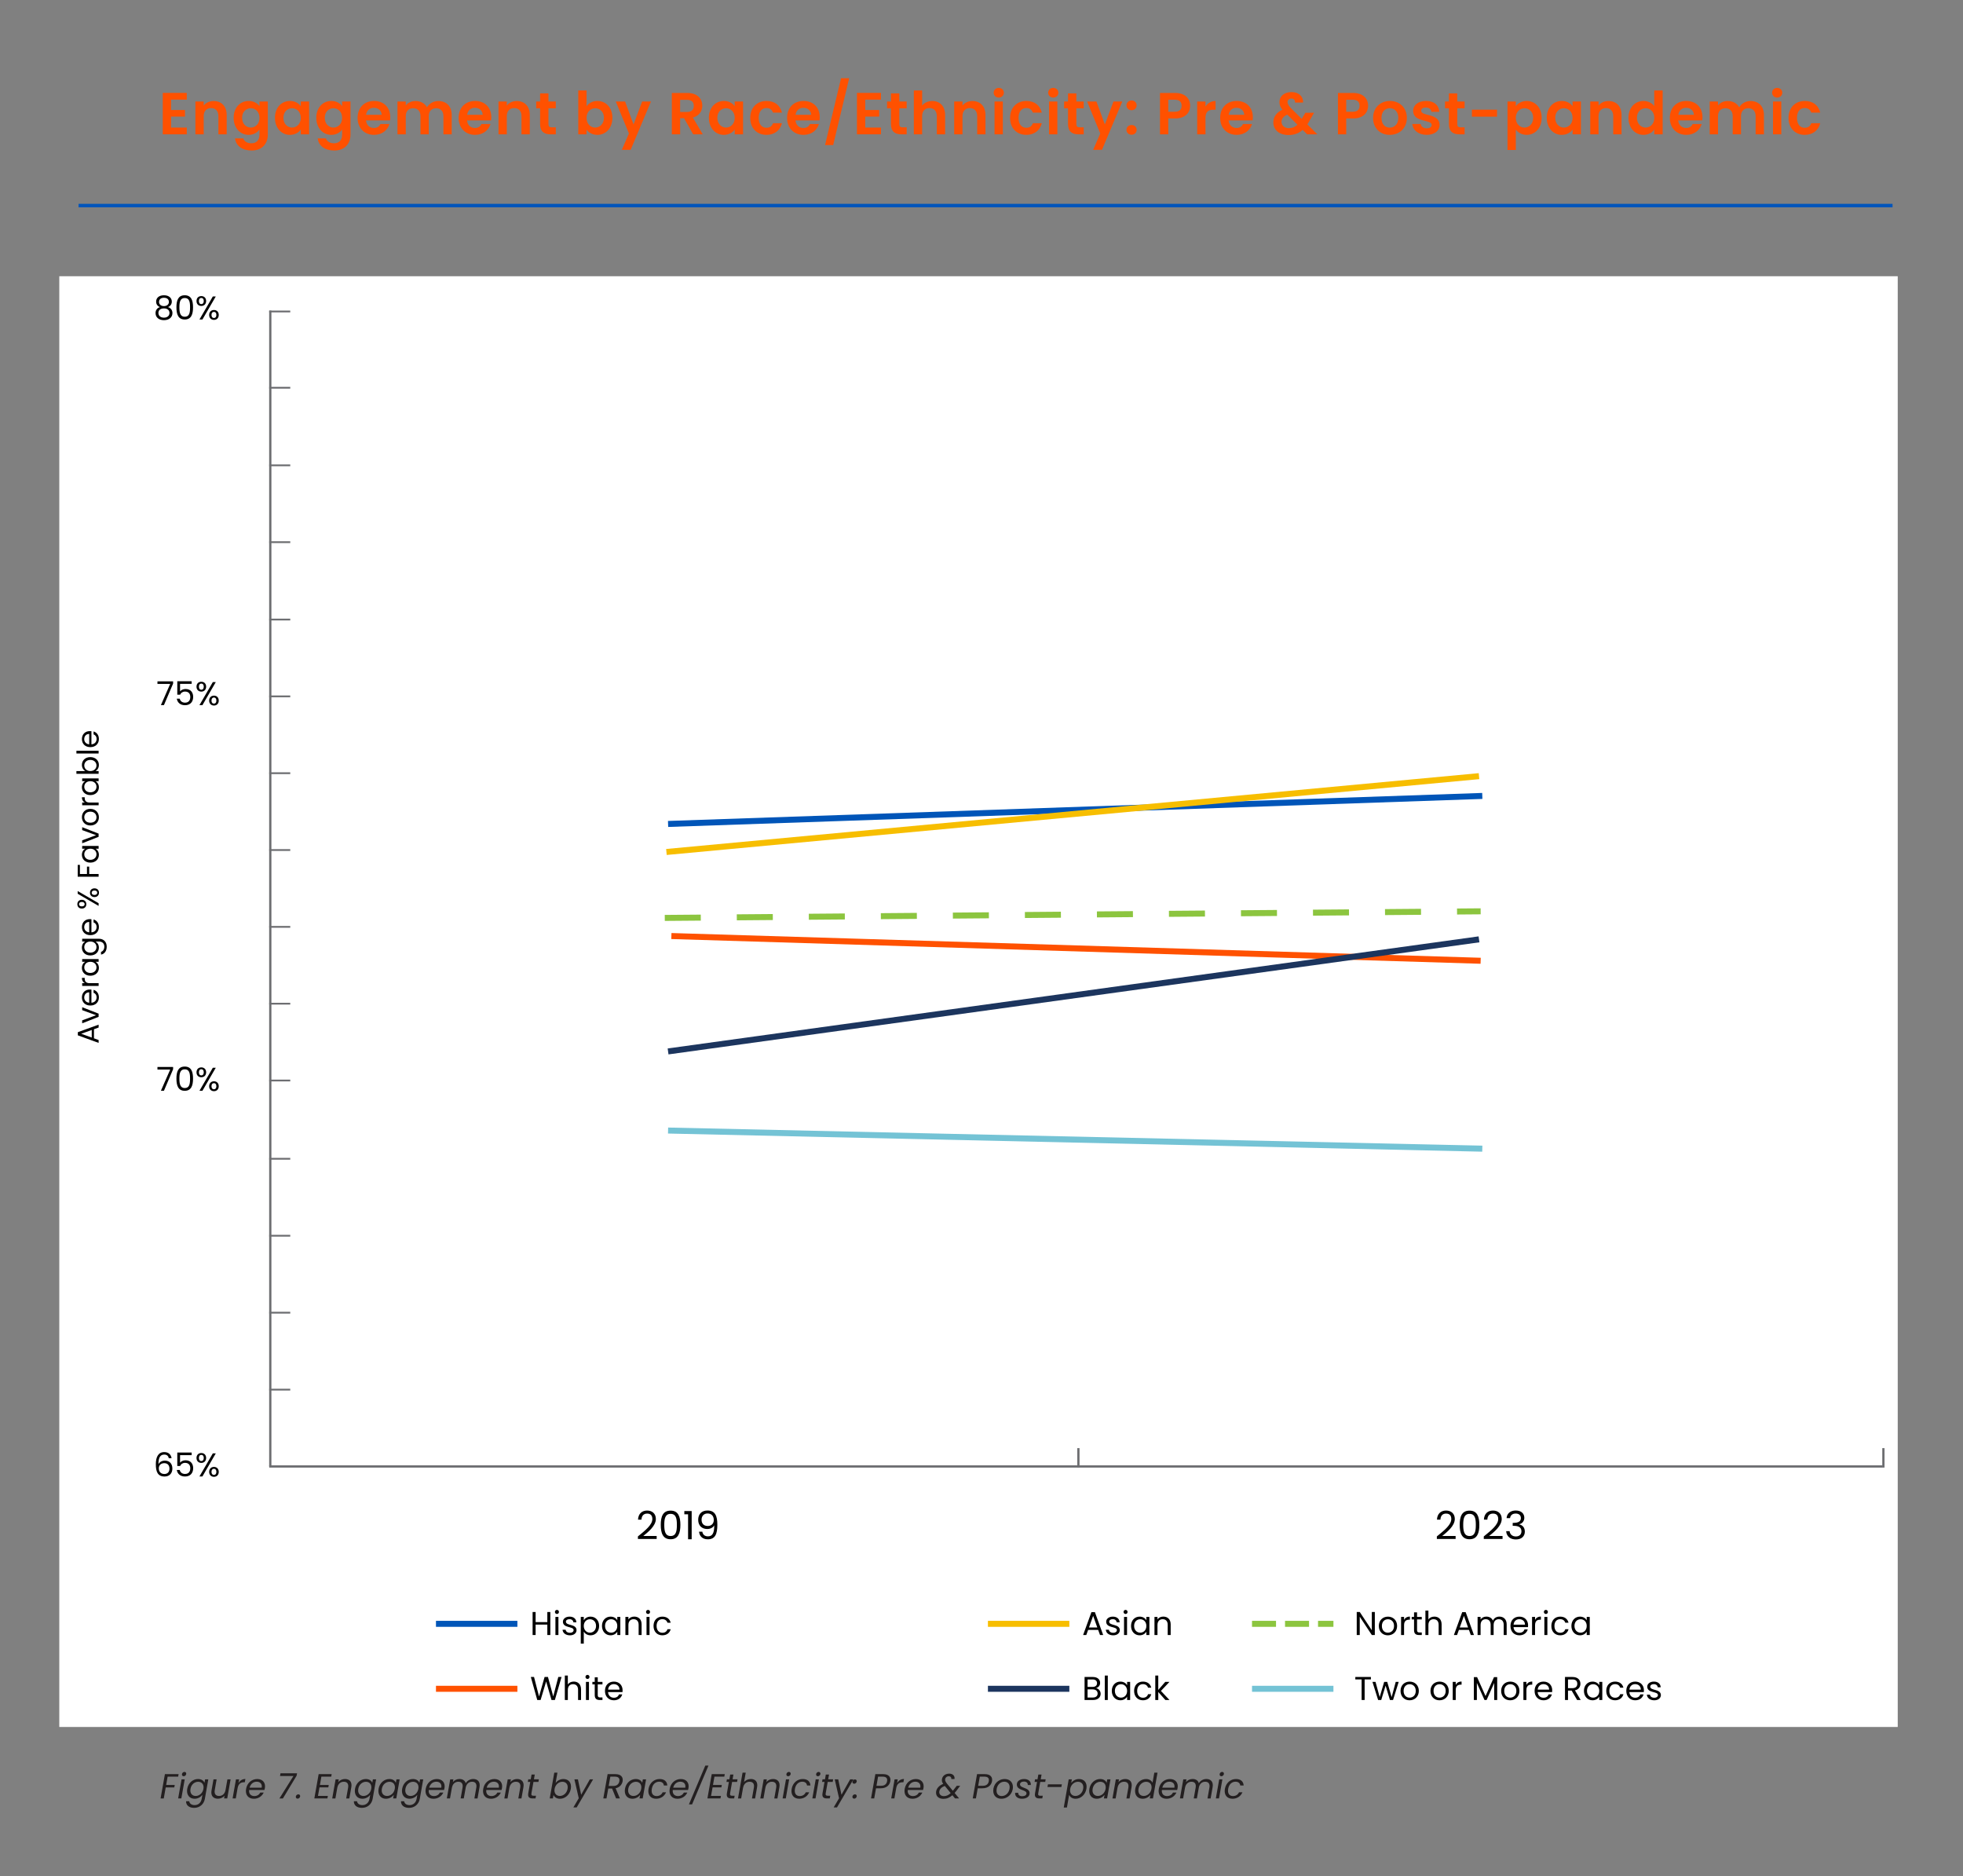 <?xml version="1.0" encoding="UTF-8"?> <svg xmlns="http://www.w3.org/2000/svg" id="Layer_1" data-name="Layer 1" viewBox="0 0 2400 2293.56"><rect x="0" y="0" width="2400" height="2293.56" fill="#808080" stroke="none"/><defs><style> .cls-1 { stroke: #1c355e; } .cls-1, .cls-2, .cls-3, .cls-4, .cls-5, .cls-6, .cls-7, .cls-8, .cls-9, .cls-10, .cls-11 { fill: none; } .cls-1, .cls-3, .cls-4, .cls-5, .cls-6, .cls-7, .cls-8, .cls-9, .cls-10, .cls-11 { stroke-miterlimit: 10; } .cls-1, .cls-4, .cls-5, .cls-7, .cls-8, .cls-9, .cls-11 { stroke-width: 7.34px; } .cls-2 { stroke: #05b; stroke-width: 4.26px; } .cls-3 { stroke-width: 2.77px; } .cls-3, .cls-6, .cls-10 { stroke: #6d6e71; } .cls-4 { stroke: #74c3d5; } .cls-5 { stroke: #f7be00; } .cls-6 { stroke-width: 2.76px; } .cls-12 { fill: #000; } .cls-12, .cls-13, .cls-14, .cls-15 { stroke-width: 0px; } .cls-7 { stroke: #0055b8; } .cls-8 { stroke-dasharray: 0 0 29.35 11.01; } .cls-8, .cls-11 { stroke: #8cc53f; } .cls-9 { stroke: #ff5100; } .cls-13 { fill: #ff5100; } .cls-14 { fill: #fff; } .cls-10 { stroke-width: 2.2px; } .cls-15 { fill: #231f20; } .cls-11 { stroke-dasharray: 0 0 44.03 44.03; } </style></defs><g><path class="cls-13" d="M228.34,121.83h-19.2v12.68h17.03v8.04h-17.03v13.4h19.2v8.26h-29.34v-50.64h29.34v8.26Z"></path><path class="cls-13" d="M267.02,142.05c0-6.45-3.55-9.93-8.91-9.93s-9.06,3.48-9.06,9.93v22.17h-10.14v-40.14h10.14v5c2.61-3.4,6.96-5.58,12.1-5.58,9.35,0,16.01,6.09,16.01,17.17v23.55h-10.14v-22.17Z"></path><path class="cls-13" d="M303.97,123.43c6.3,0,10.87,2.9,13.26,6.38v-5.72h10.21v40.43c0,10.87-6.67,19.49-19.85,19.49-11.3,0-19.2-5.65-20.21-14.85h10.07c1.01,3.62,4.78,6.01,9.85,6.01,5.58,0,9.93-3.19,9.93-10.65v-6.23c-2.39,3.48-6.96,6.59-13.26,6.59-10.22,0-18.33-8.33-18.33-20.87s8.11-20.58,18.33-20.58ZM306.58,132.34c-5.43,0-10.58,4.06-10.58,11.66s5.14,11.95,10.58,11.95,10.65-4.2,10.65-11.81-5.07-11.81-10.65-11.81Z"></path><path class="cls-13" d="M354.47,123.43c6.45,0,10.87,3.04,13.26,6.38v-5.72h10.21v40.14h-10.21v-5.87c-2.39,3.48-6.96,6.52-13.33,6.52-10.14,0-18.26-8.33-18.26-20.87s8.11-20.58,18.33-20.58ZM357.08,132.34c-5.43,0-10.58,4.06-10.58,11.66s5.14,11.95,10.58,11.95,10.65-4.2,10.65-11.81-5.07-11.81-10.65-11.81Z"></path><path class="cls-13" d="M405.04,123.43c6.3,0,10.87,2.9,13.26,6.38v-5.72h10.21v40.43c0,10.87-6.67,19.49-19.85,19.49-11.3,0-19.2-5.65-20.21-14.85h10.07c1.01,3.62,4.78,6.01,9.85,6.01,5.58,0,9.93-3.19,9.93-10.65v-6.23c-2.39,3.48-6.96,6.59-13.26,6.59-10.22,0-18.33-8.33-18.33-20.87s8.11-20.58,18.33-20.58ZM407.64,132.34c-5.43,0-10.58,4.06-10.58,11.66s5.14,11.95,10.58,11.95,10.65-4.2,10.65-11.81-5.07-11.81-10.65-11.81Z"></path><path class="cls-13" d="M457.34,164.87c-11.66,0-20.14-8.11-20.14-20.72s8.26-20.72,20.14-20.72,19.78,7.9,19.78,19.85c0,1.3-.07,2.61-.29,3.91h-29.34c.51,5.94,4.56,9.27,9.64,9.27,4.35,0,6.74-2.17,8.04-4.85h10.94c-2.17,7.39-8.84,13.26-18.76,13.26ZM447.56,140.38h19.05c-.14-5.29-4.35-8.62-9.56-8.62-4.85,0-8.69,3.12-9.49,8.62Z"></path><path class="cls-13" d="M542.11,142.05c0-6.38-3.55-9.71-8.91-9.71s-8.98,3.33-8.98,9.71v22.17h-10.14v-22.17c0-6.38-3.55-9.71-8.91-9.71s-9.06,3.33-9.06,9.71v22.17h-10.14v-40.14h10.14v4.85c2.54-3.33,6.81-5.43,11.81-5.43,6.23,0,11.37,2.68,14.13,7.68,2.61-4.56,7.9-7.68,13.77-7.68,9.64,0,16.45,6.09,16.45,17.17v23.55h-10.14v-22.17Z"></path><path class="cls-13" d="M580.87,164.87c-11.66,0-20.14-8.11-20.14-20.72s8.26-20.72,20.14-20.72,19.78,7.9,19.78,19.85c0,1.3-.07,2.61-.29,3.91h-29.34c.51,5.94,4.56,9.27,9.64,9.27,4.35,0,6.74-2.17,8.04-4.85h10.94c-2.17,7.39-8.84,13.26-18.76,13.26ZM571.09,140.38h19.05c-.14-5.29-4.35-8.62-9.56-8.62-4.85,0-8.69,3.12-9.49,8.62Z"></path><path class="cls-13" d="M637.59,142.05c0-6.45-3.55-9.93-8.91-9.93s-9.06,3.48-9.06,9.93v22.17h-10.14v-40.14h10.14v5c2.61-3.4,6.96-5.58,12.1-5.58,9.35,0,16.01,6.09,16.01,17.17v23.55h-10.14v-22.17Z"></path><path class="cls-13" d="M660.34,132.41h-4.78v-8.33h4.78v-9.93h10.21v9.93h8.98v8.33h-8.98v19.42c0,2.68,1.09,3.84,4.28,3.84h4.71v8.55h-6.38c-7.68,0-12.82-3.26-12.82-12.46v-19.34Z"></path><path class="cls-13" d="M730.4,123.43c10.29,0,18.33,8.04,18.33,20.58s-8.04,20.87-18.33,20.87c-6.3,0-10.79-2.9-13.26-6.38v5.72h-10.14v-53.61h10.14v19.34c2.46-3.7,7.17-6.52,13.26-6.52ZM727.72,132.34c-5.43,0-10.58,4.2-10.58,11.81s5.14,11.81,10.58,11.81,10.65-4.35,10.65-11.95-5.14-11.66-10.65-11.66Z"></path><path class="cls-13" d="M785.1,124.08h10.79l-24.85,59.12h-10.79l8.69-20-16.08-39.12h11.37l10.36,28.04,10.5-28.04Z"></path><path class="cls-13" d="M840.38,113.65c12.17,0,18.26,7.03,18.26,15.5,0,6.16-3.4,12.39-11.52,14.56l12.1,20.5h-11.74l-11.16-19.71h-4.78v19.71h-10.14v-50.57h18.98ZM840.01,122.05h-8.48v14.85h8.48c5.65,0,8.19-2.97,8.19-7.53s-2.54-7.32-8.19-7.32Z"></path><path class="cls-13" d="M885,123.43c6.45,0,10.87,3.04,13.26,6.38v-5.72h10.21v40.14h-10.21v-5.87c-2.39,3.48-6.96,6.52-13.33,6.52-10.14,0-18.26-8.33-18.26-20.87s8.11-20.58,18.33-20.58ZM887.61,132.34c-5.43,0-10.58,4.06-10.58,11.66s5.14,11.95,10.58,11.95,10.65-4.2,10.65-11.81-5.07-11.81-10.65-11.81Z"></path><path class="cls-13" d="M937.09,123.43c10,0,16.74,5.22,18.91,14.2h-10.94c-1.16-3.4-3.84-5.58-8.04-5.58-5.65,0-9.42,4.27-9.42,12.1s3.77,12.03,9.42,12.03c4.2,0,6.81-1.88,8.04-5.51h10.94c-2.17,8.55-8.91,14.2-18.91,14.2-11.59,0-19.85-8.11-19.85-20.72s8.26-20.72,19.85-20.72Z"></path><path class="cls-13" d="M982.44,164.87c-11.66,0-20.14-8.11-20.14-20.72s8.26-20.72,20.14-20.72,19.78,7.9,19.78,19.85c0,1.3-.07,2.61-.29,3.91h-29.34c.51,5.94,4.56,9.27,9.64,9.27,4.35,0,6.74-2.17,8.04-4.85h10.94c-2.17,7.39-8.84,13.26-18.76,13.26ZM972.66,140.38h19.05c-.14-5.29-4.35-8.62-9.56-8.62-4.85,0-8.69,3.12-9.49,8.62Z"></path><path class="cls-13" d="M1028.3,95.61h9.92l-19.56,81.72h-9.93l19.56-81.72Z"></path><path class="cls-13" d="M1077.06,121.83h-19.2v12.68h17.03v8.04h-17.03v13.4h19.2v8.26h-29.34v-50.64h29.34v8.26Z"></path><path class="cls-13" d="M1089.31,132.41h-4.78v-8.33h4.78v-9.93h10.21v9.93h8.98v8.33h-8.98v19.42c0,2.68,1.09,3.84,4.28,3.84h4.71v8.55h-6.38c-7.68,0-12.82-3.26-12.82-12.46v-19.34Z"></path><path class="cls-13" d="M1117.27,110.6h10.14v18.47c2.61-3.4,7.1-5.58,12.46-5.58,9.06,0,15.65,6.09,15.65,17.17v23.55h-10.14v-22.17c0-6.45-3.55-9.93-8.91-9.93s-9.06,3.48-9.06,9.93v22.17h-10.14v-53.61Z"></path><path class="cls-13" d="M1194.72,142.05c0-6.45-3.55-9.93-8.91-9.93s-9.06,3.48-9.06,9.93v22.17h-10.14v-40.14h10.14v5c2.61-3.4,6.96-5.58,12.1-5.58,9.35,0,16.01,6.09,16.01,17.17v23.55h-10.14v-22.17Z"></path><path class="cls-13" d="M1214.86,113.36c0-3.33,2.61-5.94,6.23-5.94s6.23,2.61,6.23,5.94-2.68,5.94-6.23,5.94-6.23-2.61-6.23-5.94ZM1215.94,124.08h10.14v40.14h-10.14v-40.14Z"></path><path class="cls-13" d="M1254.78,123.43c10,0,16.74,5.22,18.91,14.2h-10.94c-1.16-3.4-3.84-5.58-8.04-5.58-5.65,0-9.42,4.27-9.42,12.1s3.77,12.03,9.42,12.03c4.2,0,6.81-1.88,8.04-5.51h10.94c-2.17,8.55-8.91,14.2-18.91,14.2-11.59,0-19.85-8.11-19.85-20.72s8.26-20.72,19.85-20.72Z"></path><path class="cls-13" d="M1281.51,113.36c0-3.33,2.61-5.94,6.23-5.94s6.23,2.61,6.23,5.94-2.68,5.94-6.23,5.94-6.23-2.61-6.23-5.94ZM1282.6,124.08h10.14v40.14h-10.14v-40.14Z"></path><path class="cls-13" d="M1305.78,132.41h-4.78v-8.33h4.78v-9.93h10.21v9.93h8.98v8.33h-8.98v19.42c0,2.68,1.09,3.84,4.28,3.84h4.71v8.55h-6.38c-7.68,0-12.82-3.26-12.82-12.46v-19.34Z"></path><path class="cls-13" d="M1361.35,124.08h10.79l-24.85,59.12h-10.79l8.69-20-16.08-39.12h11.37l10.36,28.04,10.5-28.04Z"></path><path class="cls-13" d="M1383.52,134.73c-3.7,0-6.3-2.61-6.3-5.94s2.61-5.94,6.3-5.94,6.16,2.61,6.16,5.94-2.61,5.94-6.16,5.94ZM1383.52,164.72c-3.7,0-6.3-2.61-6.3-5.94s2.61-5.94,6.3-5.94,6.16,2.61,6.16,5.94-2.61,5.94-6.16,5.94Z"></path><path class="cls-13" d="M1436.84,144.8h-8.48v19.42h-10.14v-50.57h18.62c12.17,0,18.26,6.88,18.26,15.65,0,7.68-5.22,15.5-18.26,15.5ZM1436.4,136.61c5.72,0,8.26-2.83,8.26-7.32s-2.54-7.39-8.26-7.39h-8.04v14.71h8.04Z"></path><path class="cls-13" d="M1473.86,164.22h-10.14v-40.14h10.14v6.23c2.54-4.13,6.74-6.81,12.32-6.81v10.65h-2.68c-6.01,0-9.64,2.32-9.64,10.07v20Z"></path><path class="cls-13" d="M1511.96,164.87c-11.66,0-20.14-8.11-20.14-20.72s8.26-20.72,20.14-20.72,19.78,7.9,19.78,19.85c0,1.3-.07,2.61-.29,3.91h-29.34c.51,5.94,4.56,9.27,9.64,9.27,4.35,0,6.74-2.17,8.04-4.85h10.94c-2.17,7.39-8.84,13.26-18.76,13.26ZM1502.18,140.38h19.05c-.14-5.29-4.35-8.62-9.56-8.62-4.85,0-8.69,3.12-9.49,8.62Z"></path><path class="cls-13" d="M1583.33,125.38c.15-3.26-1.81-4.93-4.49-4.93s-4.71,1.81-4.71,4.27,1.45,4.64,4.64,7.97l12.75,12.61c.15-.15.22-.36.36-.58l4.13-6.88h10.58l-5.07,8.91c-1.01,1.96-2.03,3.69-3.12,5.36l12.24,12.1h-12.46l-5.51-5.43c-4.71,4.2-10.29,6.3-17.17,6.3-11.3,0-18.69-6.09-18.69-15.5,0-6.52,3.69-12.1,11.16-15.43-2.68-3.26-3.69-6.01-3.69-9.35,0-6.88,5.58-12.24,14.85-12.24s14.42,5.87,14.06,12.82h-9.85ZM1586.3,152.48l-12.46-12.32c-4.78,2.1-7.03,5.14-7.03,8.84,0,4.27,3.48,7.68,8.98,7.68,4.13,0,7.53-1.45,10.5-4.2Z"></path><path class="cls-13" d="M1654.4,144.8h-8.48v19.42h-10.14v-50.57h18.62c12.17,0,18.26,6.88,18.26,15.65,0,7.68-5.22,15.5-18.26,15.5ZM1653.96,136.61c5.72,0,8.26-2.83,8.26-7.32s-2.54-7.39-8.26-7.39h-8.04v14.71h8.04Z"></path><path class="cls-13" d="M1699.1,164.87c-11.59,0-20.36-8.11-20.36-20.72s9.06-20.72,20.65-20.72,20.65,8.04,20.65,20.72-9.27,20.72-20.94,20.72ZM1699.1,156.03c5.36,0,10.5-3.91,10.5-11.88s-5-11.88-10.36-11.88-10.21,3.84-10.21,11.88,4.64,11.88,10.07,11.88Z"></path><path class="cls-13" d="M1744.3,164.87c-10.07,0-17.1-5.87-17.53-13.33h10.22c.36,3.04,3.19,5.36,7.24,5.36s6.16-1.81,6.16-4.13c0-7.17-22.68-2.61-22.68-17.32,0-6.67,5.94-12.03,15.87-12.03s15.58,5.29,16.16,13.26h-9.71c-.29-3.12-2.75-5.22-6.74-5.22-3.77,0-5.72,1.52-5.72,3.84,0,7.32,22.24,2.75,22.53,17.46,0,6.88-6.01,12.1-15.79,12.1Z"></path><path class="cls-13" d="M1771.47,132.41h-4.78v-8.33h4.78v-9.93h10.21v9.93h8.98v8.33h-8.98v19.42c0,2.68,1.09,3.84,4.28,3.84h4.71v8.55h-6.38c-7.68,0-12.82-3.26-12.82-12.46v-19.34Z"></path><path class="cls-13" d="M1799.58,134.08h30.72v8.55h-30.72v-8.55Z"></path><path class="cls-13" d="M1866.52,123.43c10.29,0,18.33,8.04,18.33,20.58s-8.04,20.87-18.33,20.87c-6.3,0-10.79-3.12-13.26-6.38v24.85h-10.14v-59.26h10.14v5.8c2.39-3.4,7.03-6.45,13.26-6.45ZM1863.84,132.34c-5.43,0-10.58,4.2-10.58,11.81s5.14,11.81,10.58,11.81,10.65-4.35,10.65-11.95-5.14-11.66-10.65-11.66Z"></path><path class="cls-13" d="M1909.41,123.43c6.45,0,10.87,3.04,13.26,6.38v-5.72h10.21v40.14h-10.21v-5.87c-2.39,3.48-6.96,6.52-13.33,6.52-10.14,0-18.26-8.33-18.26-20.87s8.11-20.58,18.33-20.58ZM1912.02,132.34c-5.43,0-10.58,4.06-10.58,11.66s5.14,11.95,10.58,11.95,10.65-4.2,10.65-11.81-5.07-11.81-10.65-11.81Z"></path><path class="cls-13" d="M1972.37,142.05c0-6.45-3.55-9.93-8.91-9.93s-9.06,3.48-9.06,9.93v22.17h-10.14v-40.14h10.14v5c2.61-3.4,6.96-5.58,12.1-5.58,9.35,0,16.01,6.09,16.01,17.17v23.55h-10.14v-22.17Z"></path><path class="cls-13" d="M2009.39,123.43c5.29,0,10.36,2.46,13.11,6.23v-19.05h10.29v53.61h-10.29v-5.94c-2.39,3.69-6.88,6.59-13.19,6.59-10.22,0-18.33-8.33-18.33-20.87s8.11-20.58,18.4-20.58ZM2011.93,132.34c-5.43,0-10.58,4.06-10.58,11.66s5.14,11.95,10.58,11.95,10.65-4.2,10.65-11.81-5.07-11.81-10.65-11.81Z"></path><path class="cls-13" d="M2061.7,164.87c-11.66,0-20.14-8.11-20.14-20.72s8.26-20.72,20.14-20.72,19.78,7.9,19.78,19.85c0,1.3-.07,2.61-.29,3.91h-29.34c.51,5.94,4.56,9.27,9.64,9.27,4.35,0,6.74-2.17,8.04-4.85h10.94c-2.17,7.39-8.84,13.26-18.76,13.26ZM2051.92,140.38h19.05c-.14-5.29-4.35-8.62-9.56-8.62-4.85,0-8.69,3.12-9.49,8.62Z"></path><path class="cls-13" d="M2146.46,142.05c0-6.38-3.55-9.71-8.91-9.71s-8.98,3.33-8.98,9.71v22.17h-10.14v-22.17c0-6.38-3.55-9.71-8.91-9.71s-9.06,3.33-9.06,9.71v22.17h-10.14v-40.14h10.14v4.85c2.54-3.33,6.81-5.43,11.81-5.43,6.23,0,11.37,2.68,14.13,7.68,2.61-4.56,7.9-7.68,13.77-7.68,9.64,0,16.45,6.09,16.45,17.17v23.55h-10.14v-22.17Z"></path><path class="cls-13" d="M2166.6,113.36c0-3.33,2.61-5.94,6.23-5.94s6.23,2.61,6.23,5.94-2.68,5.94-6.23,5.94-6.23-2.61-6.23-5.94ZM2167.69,124.08h10.14v40.14h-10.14v-40.14Z"></path><path class="cls-13" d="M2206.52,123.43c10,0,16.74,5.22,18.91,14.2h-10.94c-1.16-3.4-3.84-5.58-8.04-5.58-5.65,0-9.42,4.27-9.42,12.1s3.77,12.03,9.42,12.03c4.2,0,6.81-1.88,8.04-5.51h10.94c-2.17,8.55-8.91,14.2-18.91,14.2-11.59,0-19.85-8.11-19.85-20.72s8.26-20.72,19.85-20.72Z"></path></g><line class="cls-2" x1="96.07" y1="251.33" x2="2313.85" y2="251.33"></line><g><path class="cls-15" d="M201.62,2168.92h16.75l-.55,3.03h-12.87l-1.79,10.19h10.48l-.55,3.03h-10.48l-2.39,13.47h-3.88l5.28-29.71Z"></path><path class="cls-15" d="M221.95,2175.27h3.88l-4.13,23.35h-3.88l4.13-23.35ZM222.46,2168.83c.26-1.49,1.62-2.64,3.07-2.64s2.39,1.15,2.13,2.64c-.26,1.49-1.62,2.64-3.07,2.64s-2.39-1.15-2.13-2.64Z"></path><path class="cls-15" d="M242.15,2174.88c4.22,0,6.95,2.13,7.84,4.65l.77-4.26h3.92l-4.22,23.87c-1.15,6.43-6.26,11-13.08,11-6.14,0-10.01-3.11-9.89-8.1h3.88c.34,2.81,2.77,4.73,6.61,4.73,4.13,0,7.71-2.64,8.61-7.63l.85-4.9c-1.88,2.51-5.28,4.77-9.55,4.77-6.26,0-10.27-4.9-8.99-12.15,1.28-7.29,6.95-11.98,13.25-11.98ZM242.32,2178.25c-4.26,0-8.48,3.11-9.42,8.61-.98,5.5,2.09,8.74,6.35,8.74s8.48-3.2,9.46-8.69c.98-5.41-2.13-8.65-6.39-8.65Z"></path><path class="cls-15" d="M277.82,2198.62h-3.88l.6-3.41c-1.92,2.43-5.03,3.75-8.1,3.75-5.37,0-8.99-3.32-7.84-10.01l2.43-13.68h3.83l-2.3,13.17c-.81,4.73,1.32,7.16,5.24,7.16s7.16-2.47,7.97-7.5v.13l2.3-12.96h3.88l-4.13,23.35Z"></path><path class="cls-15" d="M288.26,2198.62h-3.88l4.13-23.35h3.88l-.77,4.43c1.83-2.98,4.69-4.86,8.4-4.86l-.72,4.01h-1.02c-3.71,0-6.78,1.66-7.76,7.07l-2.26,12.7Z"></path><path class="cls-15" d="M310.34,2199.01c-6.65,0-10.78-4.69-9.46-12.1,1.32-7.37,6.9-12.02,13.68-12.02s10.4,4.77,9.29,11.08c-.13.81-.3,1.49-.55,2.3h-18.67c-.6,4.77,2.26,7.46,6.31,7.46,3.49,0,6.01-1.79,7.29-4.3h4.18c-1.96,4.26-6.26,7.59-12.06,7.59ZM305.14,2185.45h14.79c.85-4.77-2.09-7.29-6.09-7.29s-7.5,2.6-8.69,7.29Z"></path><path class="cls-15" d="M363.18,2167.9l-.55,2.94-16.75,27.79h-4.26l17.17-27.45h-16.41l.55-3.28h20.24Z"></path><path class="cls-15" d="M363.86,2198.88c-1.49,0-2.43-1.15-2.17-2.64.26-1.49,1.62-2.64,3.11-2.64s2.39,1.15,2.13,2.64c-.26,1.49-1.62,2.64-3.07,2.64Z"></path><path class="cls-15" d="M404.98,2171.94h-12.06l-1.79,10.19h10.78l-.51,2.98h-10.78l-1.88,10.44h12.1l-.55,3.07h-15.98l5.28-29.75h15.94l-.55,3.07Z"></path><path class="cls-15" d="M425.61,2185.41c.81-4.77-1.32-7.2-5.24-7.2s-7.12,2.47-8.01,7.5v-.08l-2.3,13h-3.88l4.13-23.35h3.88l-.6,3.37c1.96-2.47,5.03-3.79,8.18-3.79,5.37,0,8.95,3.32,7.76,10.01l-2.43,13.77h-3.83l2.34-13.21Z"></path><path class="cls-15" d="M447.3,2174.88c4.22,0,6.95,2.13,7.84,4.65l.77-4.26h3.92l-4.22,23.87c-1.15,6.43-6.26,11-13.08,11-6.14,0-10.01-3.11-9.89-8.1h3.88c.34,2.81,2.77,4.73,6.61,4.73,4.13,0,7.71-2.64,8.61-7.63l.85-4.9c-1.88,2.51-5.28,4.77-9.55,4.77-6.26,0-10.27-4.9-8.99-12.15,1.28-7.29,6.95-11.98,13.25-11.98ZM447.47,2178.25c-4.26,0-8.48,3.11-9.42,8.61-.98,5.5,2.09,8.74,6.35,8.74s8.48-3.2,9.46-8.69c.98-5.41-2.13-8.65-6.39-8.65Z"></path><path class="cls-15" d="M476.11,2174.88c4.35,0,6.9,2.22,7.84,4.65l.77-4.26h3.92l-4.13,23.35h-3.92l.81-4.35c-1.88,2.51-5.28,4.73-9.59,4.73-6.22,0-10.23-4.9-8.95-12.15,1.28-7.29,6.95-11.98,13.25-11.98ZM476.28,2178.25c-4.26,0-8.48,3.11-9.42,8.61-.98,5.5,2.09,8.74,6.35,8.74s8.48-3.2,9.46-8.69c.98-5.41-2.13-8.65-6.39-8.65Z"></path><path class="cls-15" d="M504.92,2174.88c4.22,0,6.95,2.13,7.84,4.65l.77-4.26h3.92l-4.22,23.87c-1.15,6.43-6.26,11-13.08,11-6.14,0-10.01-3.11-9.89-8.1h3.88c.34,2.81,2.77,4.73,6.61,4.73,4.13,0,7.71-2.64,8.61-7.63l.85-4.9c-1.88,2.51-5.28,4.77-9.55,4.77-6.26,0-10.27-4.9-8.99-12.15,1.28-7.29,6.95-11.98,13.25-11.98ZM505.09,2178.25c-4.26,0-8.48,3.11-9.42,8.61-.98,5.5,2.09,8.74,6.35,8.74s8.48-3.2,9.46-8.69c.98-5.41-2.13-8.65-6.39-8.65Z"></path><path class="cls-15" d="M529.94,2199.01c-6.65,0-10.78-4.69-9.46-12.1,1.32-7.37,6.9-12.02,13.68-12.02s10.4,4.77,9.29,11.08c-.13.81-.3,1.49-.55,2.3h-18.67c-.6,4.77,2.26,7.46,6.31,7.46,3.49,0,6.01-1.79,7.29-4.3h4.18c-1.96,4.26-6.26,7.59-12.06,7.59ZM524.74,2185.45h14.79c.85-4.77-2.09-7.29-6.09-7.29s-7.5,2.6-8.69,7.29Z"></path><path class="cls-15" d="M582.36,2185.41c.81-4.77-1.28-7.2-5.11-7.2s-6.78,2.3-7.8,6.9l-2.43,13.51h-3.84l2.34-13.21c.85-4.77-1.24-7.2-5.11-7.2s-7.08,2.51-7.93,7.54v-.09l-2.3,12.96h-3.88l4.13-23.35h3.88l-.6,3.37c1.96-2.47,4.99-3.79,8.05-3.79,3.84,0,6.73,1.75,7.63,5.2,1.96-3.37,5.62-5.2,9.21-5.2,5.29,0,8.86,3.32,7.67,10.01l-2.43,13.77h-3.84l2.34-13.21Z"></path><path class="cls-15" d="M600.25,2199.01c-6.65,0-10.78-4.69-9.46-12.1,1.32-7.37,6.9-12.02,13.68-12.02s10.4,4.77,9.29,11.08c-.13.81-.3,1.49-.55,2.3h-18.67c-.6,4.77,2.26,7.46,6.31,7.46,3.49,0,6.01-1.79,7.29-4.3h4.18c-1.96,4.26-6.26,7.59-12.06,7.59ZM595.05,2185.45h14.79c.85-4.77-2.09-7.29-6.09-7.29s-7.5,2.6-8.69,7.29Z"></path><path class="cls-15" d="M636.05,2185.41c.81-4.77-1.32-7.2-5.24-7.2s-7.12,2.47-8.01,7.5v-.08l-2.3,13h-3.88l4.13-23.35h3.88l-.6,3.37c1.96-2.47,5.03-3.79,8.18-3.79,5.37,0,8.95,3.32,7.76,10.01l-2.43,13.77h-3.83l2.34-13.21Z"></path><path class="cls-15" d="M648.28,2178.46h-2.98l.55-3.2h3.03l1.02-5.88h3.92l-1.02,5.88h6.05l-.55,3.2h-6.09l-2.43,13.77c-.43,2.3.3,3.11,2.68,3.11h2.86l-.6,3.28h-3.49c-4.13,0-6.18-1.71-5.37-6.39l2.43-13.77Z"></path><path class="cls-15" d="M688.9,2174.88c6.35,0,10.27,4.69,8.99,11.98-1.28,7.25-6.95,12.15-13.21,12.15-4.26,0-6.9-2.13-7.93-4.69l-.77,4.3h-3.88l5.58-31.54h3.88l-2.22,12.53c1.96-2.6,5.41-4.73,9.55-4.73ZM687.53,2178.25c-4.22,0-8.48,3.24-9.46,8.65-.98,5.5,2.17,8.69,6.39,8.69s8.48-3.24,9.46-8.74c.98-5.5-2.09-8.61-6.39-8.61Z"></path><path class="cls-15" d="M702.28,2175.27h4.3l3.96,18.84,10.61-18.84h4.01l-20.12,34.35h-4.05l6.61-11.25-5.33-23.1Z"></path><path class="cls-15" d="M752.44,2168.92c6.99,0,9.63,3.88,8.78,8.74-.68,3.79-3.41,7.42-8.57,8.52l5.24,12.44h-4.65l-4.94-12.15h-4.64l-2.17,12.15h-3.88l5.28-29.71h9.55ZM751.88,2171.99h-5.67l-2,11.38h5.71c4.35,0,6.69-2.39,7.29-5.71.64-3.45-.89-5.67-5.33-5.67Z"></path><path class="cls-15" d="M777.37,2174.88c4.35,0,6.9,2.22,7.84,4.65l.77-4.26h3.92l-4.13,23.35h-3.92l.81-4.35c-1.88,2.51-5.28,4.73-9.59,4.73-6.22,0-10.23-4.9-8.95-12.15,1.28-7.29,6.95-11.98,13.25-11.98ZM777.54,2178.25c-4.26,0-8.48,3.11-9.42,8.61-.98,5.5,2.09,8.74,6.35,8.74s8.48-3.2,9.46-8.69c.98-5.41-2.13-8.65-6.39-8.65Z"></path><path class="cls-15" d="M806.47,2174.88c5.8,0,9.04,2.98,9.38,7.88h-4.18c-.3-2.81-2.34-4.6-5.8-4.6-4.26,0-7.97,3.03-8.95,8.74-1.02,5.8,1.62,8.82,5.88,8.82,3.41,0,6.01-1.66,7.37-4.6h4.18c-2,4.65-6.35,7.88-12.15,7.88-6.65,0-10.61-4.69-9.29-12.1,1.32-7.33,6.9-12.02,13.55-12.02Z"></path><path class="cls-15" d="M828.25,2199.01c-6.65,0-10.78-4.69-9.46-12.1,1.32-7.37,6.9-12.02,13.68-12.02s10.4,4.77,9.29,11.08c-.13.81-.3,1.49-.55,2.3h-18.67c-.6,4.77,2.26,7.46,6.31,7.46,3.49,0,6.01-1.79,7.29-4.3h4.18c-1.96,4.26-6.26,7.59-12.06,7.59ZM823.05,2185.45h14.79c.85-4.77-2.09-7.29-6.09-7.29s-7.5,2.6-8.69,7.29Z"></path><path class="cls-15" d="M862.3,2158.48h3.88l-20.03,47.39h-3.84l19.99-47.39Z"></path><path class="cls-15" d="M885.57,2171.94h-12.06l-1.79,10.19h10.78l-.51,2.98h-10.78l-1.88,10.44h12.1l-.55,3.07h-15.98l5.28-29.75h15.94l-.55,3.07Z"></path><path class="cls-15" d="M891.15,2178.46h-2.98l.55-3.2h3.03l1.02-5.88h3.92l-1.02,5.88h6.05l-.55,3.2h-6.09l-2.43,13.77c-.43,2.3.3,3.11,2.68,3.11h2.86l-.6,3.28h-3.49c-4.13,0-6.18-1.71-5.37-6.39l2.43-13.77Z"></path><path class="cls-15" d="M907.86,2167.09h3.88l-2.05,11.55c1.96-2.43,5.11-3.79,8.4-3.79,5.2,0,8.74,3.32,7.54,10.01l-2.43,13.77h-3.83l2.34-13.21c.81-4.77-1.32-7.2-5.24-7.2s-7.12,2.47-8.01,7.5v-.08l-2.3,13h-3.88l5.58-31.54Z"></path><path class="cls-15" d="M948.99,2185.41c.81-4.77-1.32-7.2-5.24-7.2s-7.12,2.47-8.01,7.5v-.08l-2.3,13h-3.88l4.13-23.35h3.88l-.6,3.37c1.96-2.47,5.03-3.79,8.18-3.79,5.37,0,8.95,3.32,7.76,10.01l-2.43,13.77h-3.83l2.34-13.21Z"></path><path class="cls-15" d="M960.96,2175.27h3.88l-4.13,23.35h-3.88l4.13-23.35ZM961.47,2168.83c.26-1.49,1.62-2.64,3.07-2.64s2.39,1.15,2.13,2.64c-.26,1.49-1.62,2.64-3.07,2.64s-2.39-1.15-2.13-2.64Z"></path><path class="cls-15" d="M981.46,2174.88c5.8,0,9.04,2.98,9.38,7.88h-4.18c-.3-2.81-2.34-4.6-5.8-4.6-4.26,0-7.97,3.03-8.95,8.74-1.02,5.8,1.62,8.82,5.88,8.82,3.41,0,6.01-1.66,7.37-4.6h4.18c-2,4.65-6.35,7.88-12.15,7.88-6.65,0-10.61-4.69-9.29-12.1,1.32-7.33,6.9-12.02,13.55-12.02Z"></path><path class="cls-15" d="M997.31,2175.27h3.88l-4.13,23.35h-3.88l4.13-23.35ZM997.82,2168.83c.26-1.49,1.62-2.64,3.07-2.64s2.39,1.15,2.13,2.64c-.26,1.49-1.62,2.64-3.07,2.64s-2.39-1.15-2.13-2.64Z"></path><path class="cls-15" d="M1008.05,2178.46h-2.98l.55-3.2h3.03l1.02-5.88h3.92l-1.02,5.88h6.05l-.55,3.2h-6.09l-2.43,13.77c-.43,2.3.3,3.11,2.68,3.11h2.86l-.6,3.28h-3.49c-4.13,0-6.18-1.71-5.37-6.39l2.43-13.77Z"></path><path class="cls-15" d="M1020.54,2175.27h4.3l3.96,18.84,10.61-18.84h4.01l-20.12,34.35h-4.05l6.61-11.25-5.33-23.1Z"></path><path class="cls-15" d="M1044.36,2180.64c-1.49,0-2.43-1.15-2.17-2.64s1.62-2.64,3.11-2.64,2.39,1.15,2.13,2.64-1.62,2.64-3.07,2.64ZM1044.36,2198.88c-1.49,0-2.43-1.15-2.17-2.64.26-1.49,1.62-2.64,3.11-2.64s2.39,1.15,2.13,2.64c-.26,1.49-1.62,2.64-3.07,2.64Z"></path><path class="cls-15" d="M1076.75,2186.22h-5.71l-2.22,12.4h-3.88l5.28-29.71h9.59c6.99,0,9.55,3.84,8.69,8.69-.77,4.52-4.43,8.61-11.76,8.61ZM1077.3,2183.15c4.43,0,6.65-2.22,7.25-5.54.64-3.45-.85-5.62-5.28-5.62h-5.71l-1.96,11.17h5.71Z"></path><path class="cls-15" d="M1093.5,2198.62h-3.88l4.13-23.35h3.88l-.77,4.43c1.83-2.98,4.69-4.86,8.4-4.86l-.72,4.01h-1.02c-3.71,0-6.78,1.66-7.76,7.07l-2.26,12.7Z"></path><path class="cls-15" d="M1115.57,2199.01c-6.65,0-10.78-4.69-9.46-12.1,1.32-7.37,6.9-12.02,13.68-12.02s10.4,4.77,9.29,11.08c-.13.81-.3,1.49-.55,2.3h-18.67c-.6,4.77,2.26,7.46,6.31,7.46,3.49,0,6.01-1.79,7.29-4.3h4.18c-1.96,4.26-6.26,7.59-12.06,7.59ZM1110.37,2185.45h14.79c.85-4.77-2.09-7.29-6.09-7.29s-7.5,2.6-8.69,7.29Z"></path><path class="cls-15" d="M1163.09,2174.93c.04-.21.04-.43.04-.64,0-1.75-1.28-2.77-3.15-2.77-2.6,0-4.47,1.92-4.47,4.22,0,1.41.72,2.73,2.13,4.6l7.33,8.91c.3-.38.64-.81.98-1.24l3.79-4.82h4.18l-4.56,6.05c-.72.98-1.45,1.88-2.22,2.68l5.5,6.69h-5.03l-3.2-3.92c-3.37,2.98-6.82,4.43-10.95,4.43-5.54,0-9.04-2.86-9.04-7.59s3.58-8.74,8.78-10.7c-1.15-1.62-1.66-2.98-1.66-4.47,0-4.73,3.71-8.05,9.04-8.05,4.05,0,6.48,2.34,6.48,5.46,0,.38-.04.77-.09,1.15h-3.88ZM1162.32,2192.1l-7.16-8.74c-4.01,1.45-6.78,4.01-6.78,7.63,0,2.81,2.17,4.82,5.63,4.82,3.03,0,5.62-1.19,8.31-3.71Z"></path><path class="cls-15" d="M1201.1,2186.22h-5.71l-2.22,12.4h-3.88l5.28-29.71h9.59c6.99,0,9.55,3.84,8.69,8.69-.77,4.52-4.43,8.61-11.76,8.61ZM1201.66,2183.15c4.43,0,6.65-2.22,7.25-5.54.64-3.45-.85-5.62-5.28-5.62h-5.71l-1.96,11.17h5.71Z"></path><path class="cls-15" d="M1224.24,2199.01c-5.92,0-9.89-3.88-9.89-9.72,0-7.97,5.97-14.41,14.06-14.41,5.92,0,10.01,3.84,10.01,9.76,0,8.01-6.14,14.36-14.19,14.36ZM1224.71,2195.72c5.67,0,9.72-5.16,9.72-10.87,0-4.52-3.03-6.69-6.56-6.69-5.71,0-9.5,5.16-9.5,10.95,0,4.39,2.86,6.61,6.35,6.61Z"></path><path class="cls-15" d="M1249.47,2199.01c-5.07,0-8.82-2.81-8.31-7.25h3.79c-.21,2.39,1.49,4.13,4.73,4.13,3.07,0,5.33-1.24,5.33-3.5,0-4.77-11.81-3.2-11.81-10.82,0-4.01,3.71-6.69,8.91-6.69s8.69,2.94,8.14,7.33h-3.71c.3-2.56-1.66-4.22-4.69-4.22-2.77,0-4.77,1.32-4.77,3.45,0,5.03,11.76,3.49,11.76,10.83,0,4.18-4.01,6.73-9.38,6.73Z"></path><path class="cls-15" d="M1267.88,2178.46h-2.98l.55-3.2h3.03l1.02-5.88h3.92l-1.02,5.88h6.05l-.55,3.2h-6.09l-2.43,13.77c-.43,2.3.3,3.11,2.68,3.11h2.86l-.6,3.28h-3.49c-4.13,0-6.18-1.71-5.37-6.39l2.43-13.77Z"></path><path class="cls-15" d="M1281.26,2181.36h17l-.6,3.28h-17l.6-3.28Z"></path><path class="cls-15" d="M1319.28,2174.88c6.31,0,10.27,4.69,8.99,11.98-1.28,7.25-6.95,12.15-13.21,12.15-4.26,0-6.86-2.3-7.93-4.69l-2.68,15.39h-3.88l6.05-34.44h3.88l-.77,4.3c1.88-2.47,5.33-4.69,9.55-4.69ZM1317.91,2178.25c-4.22,0-8.48,3.24-9.46,8.65-.98,5.5,2.17,8.69,6.39,8.69s8.48-3.24,9.46-8.74c.98-5.5-2.09-8.61-6.39-8.61Z"></path><path class="cls-15" d="M1345.15,2174.88c4.35,0,6.9,2.22,7.84,4.65l.77-4.26h3.92l-4.13,23.35h-3.92l.81-4.35c-1.88,2.51-5.28,4.73-9.59,4.73-6.22,0-10.23-4.9-8.95-12.15,1.28-7.29,6.95-11.98,13.25-11.98ZM1345.32,2178.25c-4.26,0-8.48,3.11-9.42,8.61-.98,5.5,2.09,8.74,6.35,8.74s8.48-3.2,9.46-8.69c.98-5.41-2.13-8.65-6.39-8.65Z"></path><path class="cls-15" d="M1379.54,2185.41c.81-4.77-1.32-7.2-5.24-7.2s-7.12,2.47-8.01,7.5v-.08l-2.3,13h-3.88l4.13-23.35h3.88l-.6,3.37c1.96-2.47,5.03-3.79,8.18-3.79,5.37,0,8.95,3.32,7.76,10.01l-2.43,13.77h-3.83l2.34-13.21Z"></path><path class="cls-15" d="M1401.27,2174.88c3.67,0,6.65,1.88,7.84,4.56l2.17-12.36h3.92l-5.58,31.54h-3.92l.81-4.39c-1.88,2.6-5.28,4.77-9.55,4.77-6.26,0-10.27-4.9-8.99-12.15,1.28-7.29,6.95-11.98,13.3-11.98ZM1401.4,2178.25c-4.26,0-8.48,3.11-9.42,8.61-.98,5.5,2.09,8.74,6.35,8.74s8.48-3.2,9.46-8.69c.98-5.41-2.13-8.65-6.39-8.65Z"></path><path class="cls-15" d="M1426.25,2199.01c-6.65,0-10.78-4.69-9.46-12.1,1.32-7.37,6.9-12.02,13.68-12.02s10.4,4.77,9.29,11.08c-.13.81-.3,1.49-.55,2.3h-18.67c-.6,4.77,2.26,7.46,6.31,7.46,3.49,0,6.01-1.79,7.29-4.3h4.18c-1.96,4.26-6.26,7.59-12.06,7.59ZM1421.05,2185.45h14.79c.85-4.77-2.09-7.29-6.09-7.29s-7.5,2.6-8.69,7.29Z"></path><path class="cls-15" d="M1478.67,2185.41c.81-4.77-1.28-7.2-5.11-7.2s-6.78,2.3-7.8,6.9l-2.43,13.51h-3.84l2.34-13.21c.85-4.77-1.24-7.2-5.11-7.2s-7.08,2.51-7.93,7.54v-.09l-2.3,12.96h-3.88l4.13-23.35h3.88l-.6,3.37c1.96-2.47,4.99-3.79,8.05-3.79,3.84,0,6.73,1.75,7.63,5.2,1.96-3.37,5.62-5.2,9.21-5.2,5.29,0,8.86,3.32,7.67,10.01l-2.43,13.77h-3.84l2.34-13.21Z"></path><path class="cls-15" d="M1490.64,2175.27h3.88l-4.13,23.35h-3.88l4.13-23.35ZM1491.15,2168.83c.26-1.49,1.62-2.64,3.07-2.64s2.39,1.15,2.13,2.64c-.26,1.49-1.62,2.64-3.07,2.64s-2.39-1.15-2.13-2.64Z"></path><path class="cls-15" d="M1511.14,2174.88c5.8,0,9.04,2.98,9.38,7.88h-4.18c-.3-2.81-2.34-4.6-5.8-4.6-4.26,0-7.97,3.03-8.95,8.74-1.02,5.8,1.62,8.82,5.88,8.82,3.41,0,6.01-1.66,7.37-4.6h4.18c-2,4.65-6.35,7.88-12.15,7.88-6.65,0-10.61-4.69-9.29-12.1,1.32-7.33,6.9-12.02,13.55-12.02Z"></path></g><rect class="cls-14" x="72.49" y="337.7" width="2247.71" height="1773.55"></rect><line class="cls-6" x1="330.46" y1="379.76" x2="330.46" y2="1792.74"></line><line class="cls-6" x1="2301.84" y1="1792.78" x2="329.16" y2="1792.78"></line><line class="cls-10" x1="354.88" y1="380.79" x2="329.16" y2="380.79"></line><line class="cls-10" x1="354.88" y1="474.02" x2="329.16" y2="474.02"></line><line class="cls-10" x1="354.88" y1="568.87" x2="329.16" y2="568.87"></line><line class="cls-10" x1="354.88" y1="662.8" x2="329.16" y2="662.8"></line><line class="cls-10" x1="354.88" y1="757.41" x2="329.16" y2="757.41"></line><line class="cls-10" x1="354.88" y1="851.33" x2="329.16" y2="851.33"></line><line class="cls-10" x1="354.88" y1="945.25" x2="329.16" y2="945.25"></line><line class="cls-10" x1="354.88" y1="1039.18" x2="329.16" y2="1039.18"></line><line class="cls-10" x1="354.88" y1="1133.1" x2="329.16" y2="1133.1"></line><line class="cls-10" x1="354.88" y1="1227.02" x2="329.16" y2="1227.02"></line><line class="cls-10" x1="354.88" y1="1320.94" x2="329.16" y2="1320.94"></line><line class="cls-10" x1="354.88" y1="1416.61" x2="329.16" y2="1416.61"></line><line class="cls-10" x1="354.88" y1="1510.69" x2="329.16" y2="1510.69"></line><line class="cls-10" x1="354.88" y1="1604.76" x2="329.16" y2="1604.76"></line><line class="cls-10" x1="354.88" y1="1698.84" x2="329.16" y2="1698.84"></line><line class="cls-3" x1="1318.47" y1="1793.97" x2="1318.47" y2="1770.35"></line><line class="cls-3" x1="2302.68" y1="1794.14" x2="2302.68" y2="1770.35"></line><g><path class="cls-12" d="M669.18,1986.09h-14.33v12.75h-3.67v-28.13h3.67v12.35h14.33v-12.35h3.67v28.13h-3.67v-12.75Z"></path><path class="cls-12" d="M678.46,1970.63c0-1.41,1.09-2.5,2.5-2.5,1.33,0,2.42,1.09,2.42,2.5s-1.09,2.5-2.42,2.5c-1.41,0-2.5-1.09-2.5-2.5ZM679.07,1976.73h3.67v22.12h-3.67v-22.12Z"></path><path class="cls-12" d="M696.83,1999.21c-5.17,0-8.8-2.83-9.04-6.86h3.79c.2,2.14,2.1,3.75,5.21,3.75,2.91,0,4.52-1.45,4.52-3.27,0-4.92-13.08-2.06-13.08-10.29,0-3.39,3.19-6.18,8.11-6.18s8.11,2.62,8.35,6.94h-3.67c-.16-2.22-1.86-3.83-4.8-3.83-2.7,0-4.32,1.29-4.32,3.07,0,5.25,12.83,2.38,13,10.29,0,3.63-3.19,6.38-8.07,6.38Z"></path><path class="cls-12" d="M722.01,1976.36c5.93,0,10.49,4.44,10.49,11.34s-4.56,11.5-10.49,11.5c-4.04,0-6.9-2.18-8.27-4.44v14.57h-3.67v-32.61h3.67v4.08c1.33-2.34,4.24-4.44,8.27-4.44ZM721.24,1979.55c-4,0-7.51,3.07-7.51,8.19s3.51,8.23,7.51,8.23,7.51-3.07,7.51-8.27-3.43-8.15-7.51-8.15Z"></path><path class="cls-12" d="M746.47,1976.36c4.12,0,6.94,2.1,8.23,4.4v-4.04h3.71v22.12h-3.71v-4.12c-1.33,2.38-4.2,4.48-8.27,4.48-5.89,0-10.45-4.64-10.45-11.5s4.56-11.34,10.49-11.34ZM747.19,1979.55c-4.04,0-7.47,2.95-7.47,8.15s3.43,8.27,7.47,8.27,7.51-3.03,7.51-8.23-3.47-8.19-7.51-8.19Z"></path><path class="cls-12" d="M780.81,1986.33c0-4.52-2.46-6.82-6.17-6.82s-6.34,2.34-6.34,7.1v12.23h-3.67v-22.12h3.67v3.15c1.45-2.3,4.12-3.55,7.1-3.55,5.13,0,9.04,3.15,9.04,9.48v13.04h-3.63v-12.51Z"></path><path class="cls-12" d="M789.85,1970.63c0-1.41,1.09-2.5,2.5-2.5,1.33,0,2.42,1.09,2.42,2.5s-1.09,2.5-2.42,2.5c-1.41,0-2.5-1.09-2.5-2.5ZM790.46,1976.73h3.67v22.12h-3.67v-22.12Z"></path><path class="cls-12" d="M809.79,1976.36c5.49,0,9.08,2.83,10.21,7.47h-3.96c-.77-2.66-2.99-4.36-6.26-4.36-4.04,0-7.02,2.87-7.02,8.27s2.99,8.35,7.02,8.35c3.27,0,5.45-1.57,6.26-4.36h3.96c-1.13,4.4-4.72,7.47-10.21,7.47-6.3,0-10.78-4.44-10.78-11.46s4.48-11.38,10.78-11.38Z"></path></g><line class="cls-7" x1="533.03" y1="1985.16" x2="632.57" y2="1985.16"></line><g><path class="cls-12" d="M649,2050.13h3.91l6.13,23.85,6.78-23.85h4.12l6.46,23.77,6.18-23.77h3.96l-8.15,28.13h-4.12l-6.54-22.64-6.78,22.64-4.08.04-7.87-28.17Z"></path><path class="cls-12" d="M690.57,2048.4h3.67v10.94c1.45-2.34,4.2-3.59,7.31-3.59,4.92,0,8.84,3.15,8.84,9.48v13.04h-3.63v-12.51c0-4.52-2.46-6.82-6.17-6.82s-6.34,2.34-6.34,7.1v12.23h-3.67v-29.87Z"></path><path class="cls-12" d="M715.8,2050.05c0-1.41,1.09-2.5,2.5-2.5,1.33,0,2.42,1.09,2.42,2.5s-1.09,2.5-2.42,2.5c-1.41,0-2.5-1.09-2.5-2.5ZM716.4,2056.15h3.67v22.12h-3.67v-22.12Z"></path><path class="cls-12" d="M727.14,2059.17h-2.87v-3.03h2.87v-5.57h3.67v5.57h5.77v3.03h-5.77v13.04c0,2.18.81,2.95,3.07,2.95h2.7v3.11h-3.31c-3.92,0-6.13-1.61-6.13-6.05v-13.04Z"></path><path class="cls-12" d="M750.58,2078.63c-6.3,0-10.94-4.44-10.94-11.46s4.48-11.38,10.94-11.38,10.61,4.52,10.61,10.57c0,.81-.04,1.45-.12,2.22h-17.68c.28,4.48,3.43,6.94,7.18,6.94,3.31,0,5.41-1.69,6.22-4.08h3.96c-1.13,4.04-4.68,7.18-10.17,7.18ZM743.44,2065.59h13.96c.04-4.32-3.19-6.7-6.98-6.7-3.59,0-6.58,2.38-6.98,6.7Z"></path></g><line class="cls-9" x1="533.03" y1="2064.58" x2="632.57" y2="2064.58"></line><g><path class="cls-12" d="M1336.5,2078.26h-10.49v-28.13h10.09c5.93,0,8.92,3.23,8.92,7.14,0,3.55-2.22,5.61-4.92,6.5,3.07.52,5.57,3.47,5.57,6.94,0,4.24-3.35,7.55-9.16,7.55ZM1335.77,2053.16h-6.09v9.12h6.17c3.43,0,5.41-1.69,5.41-4.56s-1.9-4.56-5.49-4.56ZM1336.06,2065.31h-6.38v9.93h6.5c3.63,0,5.81-1.82,5.81-4.88s-2.34-5.04-5.93-5.04Z"></path><path class="cls-12" d="M1350.74,2048.4h3.67v29.87h-3.67v-29.87Z"></path><path class="cls-12" d="M1369.79,2055.78c4.12,0,6.94,2.1,8.23,4.4v-4.04h3.71v22.12h-3.71v-4.12c-1.33,2.38-4.2,4.48-8.27,4.48-5.89,0-10.45-4.64-10.45-11.5s4.56-11.34,10.49-11.34ZM1370.52,2058.97c-4.04,0-7.47,2.95-7.47,8.15s3.43,8.27,7.47,8.27,7.51-3.03,7.51-8.23-3.47-8.19-7.51-8.19Z"></path><path class="cls-12" d="M1397.36,2055.78c5.49,0,9.08,2.83,10.21,7.47h-3.96c-.77-2.66-2.99-4.36-6.26-4.36-4.04,0-7.02,2.87-7.02,8.27s2.99,8.35,7.02,8.35c3.27,0,5.45-1.57,6.26-4.36h3.96c-1.13,4.4-4.72,7.47-10.21,7.47-6.3,0-10.78-4.44-10.78-11.46s4.48-11.38,10.78-11.38Z"></path><path class="cls-12" d="M1412.45,2048.4h3.67v17.56l8.52-9.81h5.13l-10.41,11.02,10.45,11.1h-5l-8.68-9.77v9.77h-3.67v-29.87Z"></path></g><line class="cls-1" x1="1207.86" y1="2064.58" x2="1307.4" y2="2064.58"></line><g><path class="cls-12" d="M1657.04,2050.13h19.05v2.99h-7.67v25.14h-3.67v-25.14h-7.71v-2.99Z"></path><path class="cls-12" d="M1677.99,2056.15h3.75l5.09,18.57,5.49-18.57h3.75l5.37,18.61,5-18.61h3.63l-6.9,22.12h-3.79l-5.33-17.56-5.33,17.56h-3.79l-6.94-22.12Z"></path><path class="cls-12" d="M1723.35,2078.63c-6.26,0-11.02-4.44-11.02-11.46s4.92-11.38,11.18-11.38,11.18,4.4,11.18,11.38-5.04,11.46-11.34,11.46ZM1723.35,2075.4c3.83,0,7.59-2.62,7.59-8.23s-3.67-8.19-7.47-8.19-7.39,2.62-7.39,8.19,3.43,8.23,7.26,8.23Z"></path><path class="cls-12" d="M1759.95,2078.63c-6.26,0-11.02-4.44-11.02-11.46s4.92-11.38,11.18-11.38,11.18,4.4,11.18,11.38-5.04,11.46-11.34,11.46ZM1759.95,2075.4c3.83,0,7.59-2.62,7.59-8.23s-3.67-8.19-7.47-8.19-7.39,2.62-7.39,8.19,3.43,8.23,7.26,8.23Z"></path><path class="cls-12" d="M1779.81,2078.26h-3.67v-22.12h3.67v3.59c1.25-2.46,3.63-4,7.14-4v3.79h-.97c-3.51,0-6.17,1.57-6.17,6.7v12.03Z"></path><path class="cls-12" d="M1801.96,2050.33h3.96l10.33,23.09,10.33-23.09h3.92v27.93h-3.67v-20.83l-9.28,20.83h-2.58l-9.32-20.87v20.87h-3.67v-27.93Z"></path><path class="cls-12" d="M1846.36,2078.63c-6.26,0-11.02-4.44-11.02-11.46s4.92-11.38,11.18-11.38,11.18,4.4,11.18,11.38-5.04,11.46-11.34,11.46ZM1846.36,2075.4c3.83,0,7.59-2.62,7.59-8.23s-3.67-8.19-7.47-8.19-7.39,2.62-7.39,8.19,3.43,8.23,7.26,8.23Z"></path><path class="cls-12" d="M1866.21,2078.26h-3.67v-22.12h3.67v3.59c1.25-2.46,3.63-4,7.14-4v3.79h-.97c-3.51,0-6.17,1.57-6.17,6.7v12.03Z"></path><path class="cls-12" d="M1887.16,2078.63c-6.3,0-10.94-4.44-10.94-11.46s4.48-11.38,10.94-11.38,10.61,4.52,10.61,10.57c0,.81-.04,1.45-.12,2.22h-17.68c.28,4.48,3.43,6.94,7.18,6.94,3.31,0,5.41-1.69,6.22-4.08h3.96c-1.13,4.04-4.68,7.18-10.17,7.18ZM1880.01,2065.59h13.96c.04-4.32-3.19-6.7-6.98-6.7-3.59,0-6.58,2.38-6.98,6.7Z"></path><path class="cls-12" d="M1922.47,2050.13c6.62,0,9.77,3.67,9.77,8.27,0,3.59-1.98,7.02-6.7,8.07l7.06,11.79h-4.4l-6.7-11.5h-4.44v11.5h-3.67v-28.13h9.08ZM1922.47,2053.16h-5.41v10.65h5.41c4.16,0,5.97-2.26,5.97-5.41s-1.78-5.25-5.97-5.25Z"></path><path class="cls-12" d="M1947.05,2055.78c4.12,0,6.94,2.1,8.23,4.4v-4.04h3.71v22.12h-3.71v-4.12c-1.33,2.38-4.2,4.48-8.27,4.48-5.89,0-10.45-4.64-10.45-11.5s4.56-11.34,10.49-11.34ZM1947.77,2058.97c-4.04,0-7.47,2.95-7.47,8.15s3.43,8.27,7.47,8.27,7.51-3.03,7.51-8.23-3.47-8.19-7.51-8.19Z"></path><path class="cls-12" d="M1974.61,2055.78c5.49,0,9.08,2.83,10.21,7.47h-3.96c-.77-2.66-2.99-4.36-6.26-4.36-4.04,0-7.02,2.87-7.02,8.27s2.99,8.35,7.02,8.35c3.27,0,5.45-1.57,6.26-4.36h3.96c-1.13,4.4-4.72,7.47-10.21,7.47-6.3,0-10.78-4.44-10.78-11.46s4.48-11.38,10.78-11.38Z"></path><path class="cls-12" d="M1999.27,2078.63c-6.3,0-10.94-4.44-10.94-11.46s4.48-11.38,10.94-11.38,10.61,4.52,10.61,10.57c0,.81-.04,1.45-.12,2.22h-17.68c.28,4.48,3.43,6.94,7.18,6.94,3.31,0,5.41-1.69,6.22-4.08h3.96c-1.13,4.04-4.68,7.18-10.17,7.18ZM1992.13,2065.59h13.96c.04-4.32-3.19-6.7-6.98-6.7-3.59,0-6.58,2.38-6.98,6.7Z"></path><path class="cls-12" d="M2022.56,2078.63c-5.17,0-8.8-2.83-9.04-6.86h3.79c.2,2.14,2.1,3.75,5.21,3.75,2.91,0,4.52-1.45,4.52-3.27,0-4.92-13.08-2.06-13.08-10.29,0-3.39,3.19-6.18,8.11-6.18s8.11,2.62,8.35,6.94h-3.67c-.16-2.22-1.86-3.83-4.8-3.83-2.7,0-4.32,1.29-4.32,3.07,0,5.25,12.83,2.38,13,10.29,0,3.63-3.19,6.38-8.07,6.38Z"></path></g><line class="cls-4" x1="1530.74" y1="2064.58" x2="1630.28" y2="2064.58"></line><g><path class="cls-12" d="M1342.63,1992.59h-12.27l-2.26,6.26h-3.87l10.17-27.97h4.24l10.13,27.97h-3.87l-2.26-6.26ZM1336.5,1975.39l-5.09,14.21h10.17l-5.08-14.21Z"></path><path class="cls-12" d="M1361.04,1999.21c-5.17,0-8.8-2.83-9.04-6.86h3.79c.2,2.14,2.1,3.75,5.21,3.75,2.91,0,4.52-1.45,4.52-3.27,0-4.92-13.08-2.06-13.08-10.29,0-3.39,3.19-6.18,8.11-6.18s8.11,2.62,8.35,6.94h-3.67c-.16-2.22-1.86-3.83-4.8-3.83-2.7,0-4.32,1.29-4.32,3.07,0,5.25,12.83,2.38,13,10.29,0,3.63-3.19,6.38-8.07,6.38Z"></path><path class="cls-12" d="M1373.67,1970.63c0-1.41,1.09-2.5,2.5-2.5,1.33,0,2.42,1.09,2.42,2.5s-1.09,2.5-2.42,2.5c-1.41,0-2.5-1.09-2.5-2.5ZM1374.27,1976.73h3.67v22.12h-3.67v-22.12Z"></path><path class="cls-12" d="M1393.32,1976.36c4.12,0,6.94,2.1,8.23,4.4v-4.04h3.71v22.12h-3.71v-4.12c-1.33,2.38-4.2,4.48-8.27,4.48-5.89,0-10.45-4.64-10.45-11.5s4.56-11.34,10.49-11.34ZM1394.05,1979.55c-4.04,0-7.47,2.95-7.47,8.15s3.43,8.27,7.47,8.27,7.51-3.03,7.51-8.23-3.47-8.19-7.51-8.19Z"></path><path class="cls-12" d="M1427.66,1986.33c0-4.52-2.46-6.82-6.17-6.82s-6.34,2.34-6.34,7.1v12.23h-3.67v-22.12h3.67v3.15c1.45-2.3,4.12-3.55,7.1-3.55,5.13,0,9.04,3.15,9.04,9.48v13.04h-3.63v-12.51Z"></path></g><line class="cls-5" x1="1207.86" y1="1985.16" x2="1307.4" y2="1985.16"></line><g><path class="cls-12" d="M1680.89,1970.67v28.17h-3.67l-14.77-22.4v22.4h-3.67v-28.17h3.67l14.77,22.36v-22.36h3.67Z"></path><path class="cls-12" d="M1696.79,1999.21c-6.26,0-11.02-4.44-11.02-11.46s4.92-11.38,11.18-11.38,11.18,4.4,11.18,11.38-5.04,11.46-11.34,11.46ZM1696.79,1995.98c3.83,0,7.59-2.62,7.59-8.23s-3.67-8.19-7.47-8.19-7.39,2.62-7.39,8.19,3.43,8.23,7.26,8.23Z"></path><path class="cls-12" d="M1716.65,1998.84h-3.67v-22.12h3.67v3.59c1.25-2.46,3.63-4,7.14-4v3.79h-.97c-3.51,0-6.17,1.57-6.17,6.7v12.03Z"></path><path class="cls-12" d="M1728.84,1979.75h-2.87v-3.03h2.87v-5.57h3.67v5.57h5.77v3.03h-5.77v13.04c0,2.18.81,2.95,3.07,2.95h2.7v3.11h-3.31c-3.92,0-6.13-1.61-6.13-6.05v-13.04Z"></path><path class="cls-12" d="M1742.72,1968.98h3.67v10.94c1.45-2.34,4.2-3.59,7.31-3.59,4.92,0,8.84,3.15,8.84,9.48v13.04h-3.63v-12.51c0-4.52-2.46-6.82-6.17-6.82s-6.34,2.34-6.34,7.1v12.23h-3.67v-29.87Z"></path><path class="cls-12" d="M1795.95,1992.59h-12.27l-2.26,6.26h-3.87l10.17-27.97h4.24l10.13,27.97h-3.87l-2.26-6.26ZM1789.82,1975.39l-5.09,14.21h10.17l-5.08-14.21Z"></path><path class="cls-12" d="M1838.45,1986.33c0-4.52-2.42-6.82-6.05-6.82s-6.26,2.38-6.26,7.14v12.19h-3.63v-12.51c0-4.52-2.42-6.82-6.05-6.82s-6.26,2.38-6.26,7.14v12.19h-3.67v-22.12h3.67v3.19c1.45-2.34,4.08-3.59,6.98-3.59,3.63,0,6.66,1.61,8.11,4.92,1.29-3.19,4.44-4.92,7.83-4.92,5.04,0,8.96,3.15,8.96,9.48v13.04h-3.63v-12.51Z"></path><path class="cls-12" d="M1857.66,1999.21c-6.3,0-10.94-4.44-10.94-11.46s4.48-11.38,10.94-11.38,10.61,4.52,10.61,10.57c0,.81-.04,1.45-.12,2.22h-17.68c.28,4.48,3.43,6.94,7.18,6.94,3.31,0,5.41-1.69,6.22-4.08h3.96c-1.13,4.04-4.68,7.18-10.17,7.18ZM1850.51,1986.17h13.96c.04-4.32-3.19-6.7-6.98-6.7-3.59,0-6.58,2.38-6.98,6.7Z"></path><path class="cls-12" d="M1876.79,1998.84h-3.67v-22.12h3.67v3.59c1.25-2.46,3.63-4,7.14-4v3.79h-.97c-3.51,0-6.17,1.57-6.17,6.7v12.03Z"></path><path class="cls-12" d="M1887.56,1970.63c0-1.41,1.09-2.5,2.5-2.5,1.33,0,2.42,1.09,2.42,2.5s-1.09,2.5-2.42,2.5c-1.41,0-2.5-1.09-2.5-2.5ZM1888.17,1976.73h3.67v22.12h-3.67v-22.12Z"></path><path class="cls-12" d="M1907.5,1976.36c5.49,0,9.08,2.83,10.21,7.47h-3.96c-.77-2.66-2.99-4.36-6.26-4.36-4.04,0-7.02,2.87-7.02,8.27s2.99,8.35,7.02,8.35c3.27,0,5.45-1.57,6.26-4.36h3.96c-1.13,4.4-4.72,7.47-10.21,7.47-6.3,0-10.78-4.44-10.78-11.46s4.48-11.38,10.78-11.38Z"></path><path class="cls-12" d="M1931.71,1976.36c4.12,0,6.94,2.1,8.23,4.4v-4.04h3.71v22.12h-3.71v-4.12c-1.33,2.38-4.2,4.48-8.27,4.48-5.89,0-10.45-4.64-10.45-11.5s4.56-11.34,10.49-11.34ZM1932.44,1979.55c-4.04,0-7.47,2.95-7.47,8.15s3.43,8.27,7.47,8.27,7.51-3.03,7.51-8.23-3.47-8.19-7.51-8.19Z"></path></g><line class="cls-8" x1="1530.74" y1="1985.16" x2="1630.28" y2="1985.16"></line><g><path class="cls-12" d="M114.89,1258.23v11.15l5.69,2.05v3.52l-25.42-9.24v-3.85l25.42-9.21v3.52l-5.69,2.05ZM99.26,1263.8l12.91,4.62v-9.24l-12.91,4.62Z"></path><path class="cls-12" d="M100.47,1247.4l17.02-6.27-17.02-6.24v-3.56l20.1,7.89v3.89l-20.1,7.89v-3.6Z"></path><path class="cls-12" d="M120.91,1219.34c0,5.72-4.04,9.94-10.42,9.94s-10.34-4.07-10.34-9.94,4.11-9.65,9.61-9.65c.73,0,1.32.04,2.02.11v16.07c4.07-.26,6.31-3.12,6.31-6.53,0-3.01-1.54-4.92-3.71-5.65v-3.6c3.67,1.03,6.53,4.26,6.53,9.24ZM109.06,1225.83v-12.69c-3.92-.04-6.09,2.9-6.09,6.35,0,3.26,2.16,5.98,6.09,6.35Z"></path><path class="cls-12" d="M120.58,1201.94v3.34h-20.1v-3.34h3.26c-2.24-1.14-3.63-3.3-3.63-6.49h3.45v.88c0,3.19,1.43,5.61,6.09,5.61h10.93Z"></path><path class="cls-12" d="M100.14,1183.31c0-3.74,1.91-6.31,4-7.48h-3.67v-3.38h20.1v3.38h-3.74c2.16,1.21,4.07,3.81,4.07,7.52,0,5.36-4.22,9.5-10.45,9.5s-10.31-4.15-10.31-9.54ZM103.04,1182.65c0,3.67,2.68,6.79,7.41,6.79s7.52-3.12,7.52-6.79-2.75-6.82-7.48-6.82-7.45,3.15-7.45,6.82Z"></path><path class="cls-12" d="M100.14,1158.51c0-3.67,1.83-6.31,4-7.48h-3.67v-3.38h20.54c5.54,0,9.46,3.71,9.46,9.61,0,5.28-2.68,9.06-6.97,9.72v-3.3c2.42-.73,4.07-3.12,4.07-6.42,0-3.56-2.27-6.24-6.57-6.24h-4.22c2.16,1.21,4.11,3.81,4.11,7.48,0,5.39-4.22,9.54-10.45,9.54s-10.31-4.15-10.31-9.54ZM103.04,1157.85c0,3.67,2.68,6.79,7.41,6.79s7.52-3.12,7.52-6.79-2.75-6.82-7.48-6.82-7.45,3.15-7.45,6.82Z"></path><path class="cls-12" d="M120.91,1133.3c0,5.72-4.04,9.94-10.42,9.94s-10.34-4.07-10.34-9.94,4.11-9.65,9.61-9.65c.73,0,1.32.04,2.02.11v16.07c4.07-.26,6.31-3.12,6.31-6.53,0-3.01-1.54-4.92-3.71-5.65v-3.59c3.67,1.03,6.53,4.26,6.53,9.24ZM109.06,1139.79v-12.69c-3.92-.04-6.09,2.9-6.09,6.35,0,3.26,2.16,5.98,6.09,6.35Z"></path><path class="cls-12" d="M94.57,1105.38c0-3.08,2.05-5.36,5.47-5.36s5.5,2.27,5.5,5.36-2.05,5.36-5.5,5.36-5.47-2.31-5.47-5.36ZM94.97,1092.62v-3.3l25.6,14.86v3.3l-25.6-14.86ZM100.03,1108.06c2.27,0,3.45-1.06,3.45-2.68s-1.17-2.71-3.45-2.71-3.41,1.1-3.41,2.71,1.1,2.68,3.41,2.68ZM110.01,1091.33c0-3.04,2.05-5.32,5.5-5.32s5.5,2.27,5.5,5.32-2.09,5.36-5.5,5.36-5.5-2.27-5.5-5.36ZM115.51,1094.08c2.27,0,3.38-1.1,3.38-2.71s-1.1-2.71-3.38-2.71-3.41,1.1-3.41,2.71,1.1,2.71,3.41,2.71Z"></path><path class="cls-12" d="M95.01,1071.81v-14.45h2.71v11.11h8.62v-9.02h2.71v9.02h11.52v3.34h-25.57Z"></path><path class="cls-12" d="M100.14,1045.03c0-3.74,1.91-6.31,4-7.48h-3.67v-3.38h20.1v3.38h-3.74c2.16,1.21,4.07,3.81,4.07,7.52,0,5.36-4.22,9.5-10.45,9.5s-10.31-4.15-10.31-9.54ZM103.04,1044.37c0,3.67,2.68,6.79,7.41,6.79s7.52-3.12,7.52-6.79-2.75-6.82-7.48-6.82-7.45,3.15-7.45,6.82Z"></path><path class="cls-12" d="M100.47,1027.31l17.02-6.27-17.02-6.24v-3.56l20.1,7.89v3.89l-20.1,7.89v-3.6Z"></path><path class="cls-12" d="M120.91,999.17c0,5.69-4.04,10.01-10.42,10.01s-10.34-4.48-10.34-10.16,4-10.16,10.34-10.16,10.42,4.59,10.42,10.31ZM117.97,999.17c0-3.48-2.38-6.9-7.48-6.9s-7.45,3.34-7.45,6.79,2.38,6.71,7.45,6.71,7.48-3.12,7.48-6.6Z"></path><path class="cls-12" d="M120.58,981.12v3.34h-20.1v-3.34h3.26c-2.24-1.14-3.63-3.3-3.63-6.49h3.45v.88c0,3.19,1.43,5.61,6.09,5.61h10.93Z"></path><path class="cls-12" d="M100.14,962.48c0-3.74,1.91-6.31,4-7.48h-3.67v-3.38h20.1v3.38h-3.74c2.16,1.21,4.07,3.81,4.07,7.52,0,5.36-4.22,9.5-10.45,9.5s-10.31-4.15-10.31-9.54ZM103.04,961.82c0,3.67,2.68,6.79,7.41,6.79s7.52-3.12,7.52-6.79-2.75-6.82-7.48-6.82-7.45,3.15-7.45,6.82Z"></path><path class="cls-12" d="M100.14,935.11c0-5.43,4.04-9.54,10.31-9.54s10.45,4.15,10.45,9.54c0,3.67-1.83,6.27-4.04,7.52h3.71v3.34h-27.14v-3.34h10.78c-2.24-1.28-4.07-3.96-4.07-7.52ZM103.04,935.81c0,3.63,2.79,6.82,7.45,6.82s7.48-3.19,7.48-6.82-2.79-6.82-7.52-6.82-7.41,3.12-7.41,6.82Z"></path><path class="cls-12" d="M93.43,921.17v-3.34h27.14v3.34h-27.14Z"></path><path class="cls-12" d="M120.91,903.45c0,5.72-4.04,9.94-10.42,9.94s-10.34-4.07-10.34-9.94,4.11-9.65,9.61-9.65c.73,0,1.32.04,2.02.11v16.07c4.07-.26,6.31-3.12,6.31-6.53,0-3.01-1.54-4.92-3.71-5.65v-3.59c3.67,1.03,6.53,4.26,6.53,9.24ZM109.06,909.94v-12.69c-3.92-.04-6.09,2.9-6.09,6.35,0,3.26,2.16,5.98,6.09,6.35Z"></path></g><g><path class="cls-12" d="M190.89,368.72c0-4.28,3.23-7.75,9.56-7.75s9.61,3.51,9.61,7.75c0,3.15-1.82,5.57-4.68,6.7,3.31,1.01,5.45,3.67,5.45,7.31,0,5.29-4.2,8.68-10.37,8.68s-10.29-3.39-10.29-8.68c0-3.67,2.14-6.34,5.41-7.31-2.99-1.17-4.68-3.43-4.68-6.7ZM193.68,382.61c0,3.43,2.62,5.73,6.78,5.73s6.74-2.34,6.74-5.73c0-3.75-2.91-5.57-6.74-5.57s-6.78,1.69-6.78,5.57ZM206.51,369.17c0-3.35-2.38-5.13-6.05-5.13s-6.01,1.74-6.01,5.17c0,3.03,2.46,5,6.01,5s6.05-2.02,6.05-5.04Z"></path><path class="cls-12" d="M225.88,360.97c8.03,0,10.13,6.38,10.13,14.73s-2.1,14.89-10.13,14.89-10.17-6.42-10.17-14.89,2.1-14.73,10.17-14.73ZM225.88,364.32c-5.77,0-6.54,5.33-6.54,11.38s.77,11.54,6.54,11.54,6.5-5.25,6.5-11.54-.77-11.38-6.5-11.38Z"></path><path class="cls-12" d="M246.14,361.98c3.39,0,5.89,2.26,5.89,6.01s-2.5,6.05-5.89,6.05-5.89-2.26-5.89-6.05,2.54-6.01,5.89-6.01ZM243.2,368c0,2.5,1.17,3.79,2.95,3.79s2.99-1.29,2.99-3.79-1.21-3.75-2.99-3.75-2.95,1.21-2.95,3.75ZM260.19,362.43h3.63l-16.34,28.17h-3.63l16.35-28.17ZM261.6,378.97c3.35,0,5.85,2.26,5.85,6.05s-2.5,6.05-5.85,6.05-5.89-2.3-5.89-6.05,2.5-6.05,5.89-6.05ZM258.57,385.03c0,2.5,1.21,3.71,2.99,3.71s2.99-1.21,2.99-3.71-1.21-3.75-2.99-3.75-2.99,1.21-2.99,3.75Z"></path></g><g><path class="cls-12" d="M211.64,832.95v2.78l-11.22,26.31h-3.71l11.38-25.95h-15.58v-3.15h19.13Z"></path><path class="cls-12" d="M234.32,832.83v3.23h-14.17v9.2c1.21-1.65,3.79-2.95,6.66-2.95,7.1,0,9.36,5.13,9.36,9.65,0,5.65-3.15,10.17-9.97,10.17-5.81,0-9.32-3.27-10.05-7.99h3.59c.69,3.07,3.07,4.88,6.5,4.88,4.44,0,6.42-2.99,6.42-6.98s-2.14-6.58-6.38-6.58c-2.95,0-5.08,1.53-6.05,3.83h-3.47v-16.47h17.56Z"></path><path class="cls-12" d="M246.14,833.44c3.39,0,5.89,2.26,5.89,6.01s-2.5,6.05-5.89,6.05-5.89-2.26-5.89-6.05,2.54-6.01,5.89-6.01ZM243.2,839.45c0,2.5,1.17,3.79,2.95,3.79s2.99-1.29,2.99-3.79-1.21-3.75-2.99-3.75-2.95,1.21-2.95,3.75ZM260.19,833.88h3.63l-16.34,28.17h-3.63l16.35-28.17ZM261.6,850.43c3.35,0,5.85,2.26,5.85,6.05s-2.5,6.05-5.85,6.05-5.89-2.3-5.89-6.05,2.5-6.05,5.89-6.05ZM258.57,856.48c0,2.5,1.21,3.71,2.99,3.71s2.99-1.21,2.99-3.71-1.21-3.75-2.99-3.75-2.99,1.21-2.99,3.75Z"></path></g><g><path class="cls-12" d="M211.64,1304.41v2.78l-11.22,26.31h-3.71l11.38-25.95h-15.58v-3.15h19.13Z"></path><path class="cls-12" d="M225.88,1303.89c8.03,0,10.13,6.38,10.13,14.73s-2.1,14.89-10.13,14.89-10.17-6.42-10.17-14.89,2.1-14.73,10.17-14.73ZM225.88,1307.24c-5.77,0-6.54,5.33-6.54,11.38s.77,11.54,6.54,11.54,6.5-5.25,6.5-11.54-.77-11.38-6.5-11.38Z"></path><path class="cls-12" d="M246.14,1304.9c3.39,0,5.89,2.26,5.89,6.01s-2.5,6.05-5.89,6.05-5.89-2.26-5.89-6.05,2.54-6.01,5.89-6.01ZM243.2,1310.91c0,2.5,1.17,3.79,2.95,3.79s2.99-1.29,2.99-3.79-1.21-3.75-2.99-3.75-2.95,1.21-2.95,3.75ZM260.19,1305.34h3.63l-16.34,28.17h-3.63l16.35-28.17ZM261.6,1321.89c3.35,0,5.85,2.26,5.85,6.05s-2.5,6.05-5.85,6.05-5.89-2.3-5.89-6.05,2.5-6.05,5.89-6.05ZM258.57,1327.94c0,2.5,1.21,3.71,2.99,3.71s2.99-1.21,2.99-3.71-1.21-3.75-2.99-3.75-2.99,1.21-2.99,3.75Z"></path></g><g><path class="cls-12" d="M206.35,1782.73c-.57-2.83-2.22-4.48-5.53-4.48-4.64,0-7.14,3.19-7.1,11.87,1.25-2.87,4.44-4.48,7.91-4.48,5.45,0,9.12,3.59,9.12,9.73,0,5.33-3.15,9.69-9.52,9.69-8.64,0-10.7-6.22-10.7-15.05s2.95-14.81,10.33-14.81c5.57,0,8.39,3.47,8.88,7.55h-3.39ZM194.16,1795.08c0,3.87,2.26,6.9,6.86,6.9,3.79,0,6.17-2.54,6.17-6.5s-2.14-6.74-6.34-6.74c-3.35,0-6.7,1.98-6.7,6.34Z"></path><path class="cls-12" d="M234.32,1775.74v3.23h-14.17v9.2c1.21-1.65,3.79-2.95,6.66-2.95,7.1,0,9.36,5.13,9.36,9.65,0,5.65-3.15,10.17-9.97,10.17-5.81,0-9.32-3.27-10.05-7.99h3.59c.69,3.07,3.07,4.88,6.5,4.88,4.44,0,6.42-2.99,6.42-6.98s-2.14-6.58-6.38-6.58c-2.95,0-5.08,1.53-6.05,3.83h-3.47v-16.47h17.56Z"></path><path class="cls-12" d="M246.14,1776.35c3.39,0,5.89,2.26,5.89,6.01s-2.5,6.05-5.89,6.05-5.89-2.26-5.89-6.05,2.54-6.01,5.89-6.01ZM243.2,1782.36c0,2.5,1.17,3.79,2.95,3.79s2.99-1.29,2.99-3.79-1.21-3.75-2.99-3.75-2.95,1.21-2.95,3.75ZM260.19,1776.79h3.63l-16.34,28.17h-3.63l16.35-28.17ZM261.6,1793.34c3.35,0,5.85,2.26,5.85,6.05s-2.5,6.05-5.85,6.05-5.89-2.3-5.89-6.05,2.5-6.05,5.89-6.05ZM258.57,1799.39c0,2.5,1.21,3.71,2.99,3.71s2.99-1.21,2.99-3.71-1.21-3.75-2.99-3.75-2.99,1.21-2.99,3.75Z"></path></g><g><path class="cls-12" d="M779.92,1878.29c9.06-7.3,17.65-14.17,17.65-21.23,0-3.82-1.67-6.68-6.34-6.68s-6.77,3.1-6.96,7.44h-4.2c.29-7.35,4.91-11.16,11.11-11.16s10.68,3.82,10.68,10.21c0,8.59-9.25,15.88-15.41,20.89h16.41v3.62h-22.94v-3.1Z"></path><path class="cls-12" d="M819.89,1846.76c9.49,0,11.97,7.54,11.97,17.41s-2.48,17.6-11.97,17.6-12.02-7.58-12.02-17.6,2.48-17.41,12.02-17.41ZM819.89,1850.72c-6.82,0-7.73,6.3-7.73,13.45s.91,13.64,7.73,13.64,7.68-6.2,7.68-13.64-.91-13.45-7.68-13.45Z"></path><path class="cls-12" d="M841.26,1851.25h-4.58v-3.96h8.97v34.49h-4.39v-30.53Z"></path><path class="cls-12" d="M858.67,1872.52c.62,3.58,2.91,5.68,6.92,5.68,5.06,0,7.78-3.43,7.63-13.55-1.38,2.91-4.82,4.58-8.54,4.58-6.34,0-11.07-3.96-11.07-11.26,0-6.58,3.91-11.35,11.35-11.35,9.35,0,12.07,6.58,12.07,17.27,0,11.5-2.62,17.94-11.69,17.94-6.87,0-10.21-4.25-10.68-9.3h4.01ZM872.69,1858.21c0-4.67-2.67-7.97-7.63-7.97-4.48,0-7.3,3.05-7.3,7.63s2.48,7.68,7.63,7.68c4.15,0,7.3-2.72,7.3-7.35Z"></path></g><g><path class="cls-12" d="M1756.72,1878.29c9.06-7.3,17.65-14.17,17.65-21.23,0-3.82-1.67-6.68-6.34-6.68s-6.77,3.1-6.96,7.44h-4.2c.29-7.35,4.91-11.16,11.11-11.16s10.68,3.82,10.68,10.21c0,8.59-9.25,15.88-15.41,20.89h16.41v3.62h-22.94v-3.1Z"></path><path class="cls-12" d="M1796.69,1846.76c9.49,0,11.97,7.54,11.97,17.41s-2.48,17.6-11.97,17.6-12.02-7.58-12.02-17.6,2.48-17.41,12.02-17.41ZM1796.69,1850.72c-6.82,0-7.73,6.3-7.73,13.45s.91,13.64,7.73,13.64,7.68-6.2,7.68-13.64-.91-13.45-7.68-13.45Z"></path><path class="cls-12" d="M1814.1,1878.29c9.06-7.3,17.65-14.17,17.65-21.23,0-3.82-1.67-6.68-6.34-6.68s-6.77,3.1-6.96,7.44h-4.2c.29-7.35,4.91-11.16,11.11-11.16s10.68,3.82,10.68,10.21c0,8.59-9.25,15.88-15.41,20.89h16.41v3.62h-22.94v-3.1Z"></path><path class="cls-12" d="M1853.26,1846.62c6.73,0,10.4,3.91,10.4,8.87,0,3.96-2.48,7.06-6.11,7.87v.24c4.01.95,6.73,3.91,6.73,8.87,0,5.34-3.72,9.54-10.92,9.54-6.53,0-11.4-3.48-11.92-10.16h4.2c.43,3.67,3.1,6.49,7.68,6.49s6.82-2.72,6.82-6.25c0-4.87-3.39-6.73-9.59-6.73h-1.1v-3.63h1.14c5.77-.05,8.87-1.81,8.87-5.82,0-3.29-2.19-5.58-6.34-5.58s-6.49,2.29-6.92,5.63h-4.25c.43-5.91,4.91-9.35,11.3-9.35Z"></path></g><line class="cls-7" x1="816.8" y1="1007.29" x2="1812.29" y2="973.04"></line><line class="cls-5" x1="814.79" y1="1041.55" x2="1808.26" y2="948.86"></line><line class="cls-11" x1="812.77" y1="1122.16" x2="1810.28" y2="1114.1"></line><line class="cls-9" x1="820.84" y1="1144.32" x2="1810.28" y2="1174.55"></line><line class="cls-1" x1="816.8" y1="1285.39" x2="1808.26" y2="1148.36"></line><line class="cls-4" x1="816.8" y1="1382.11" x2="1812.29" y2="1404.28"></line></svg> 